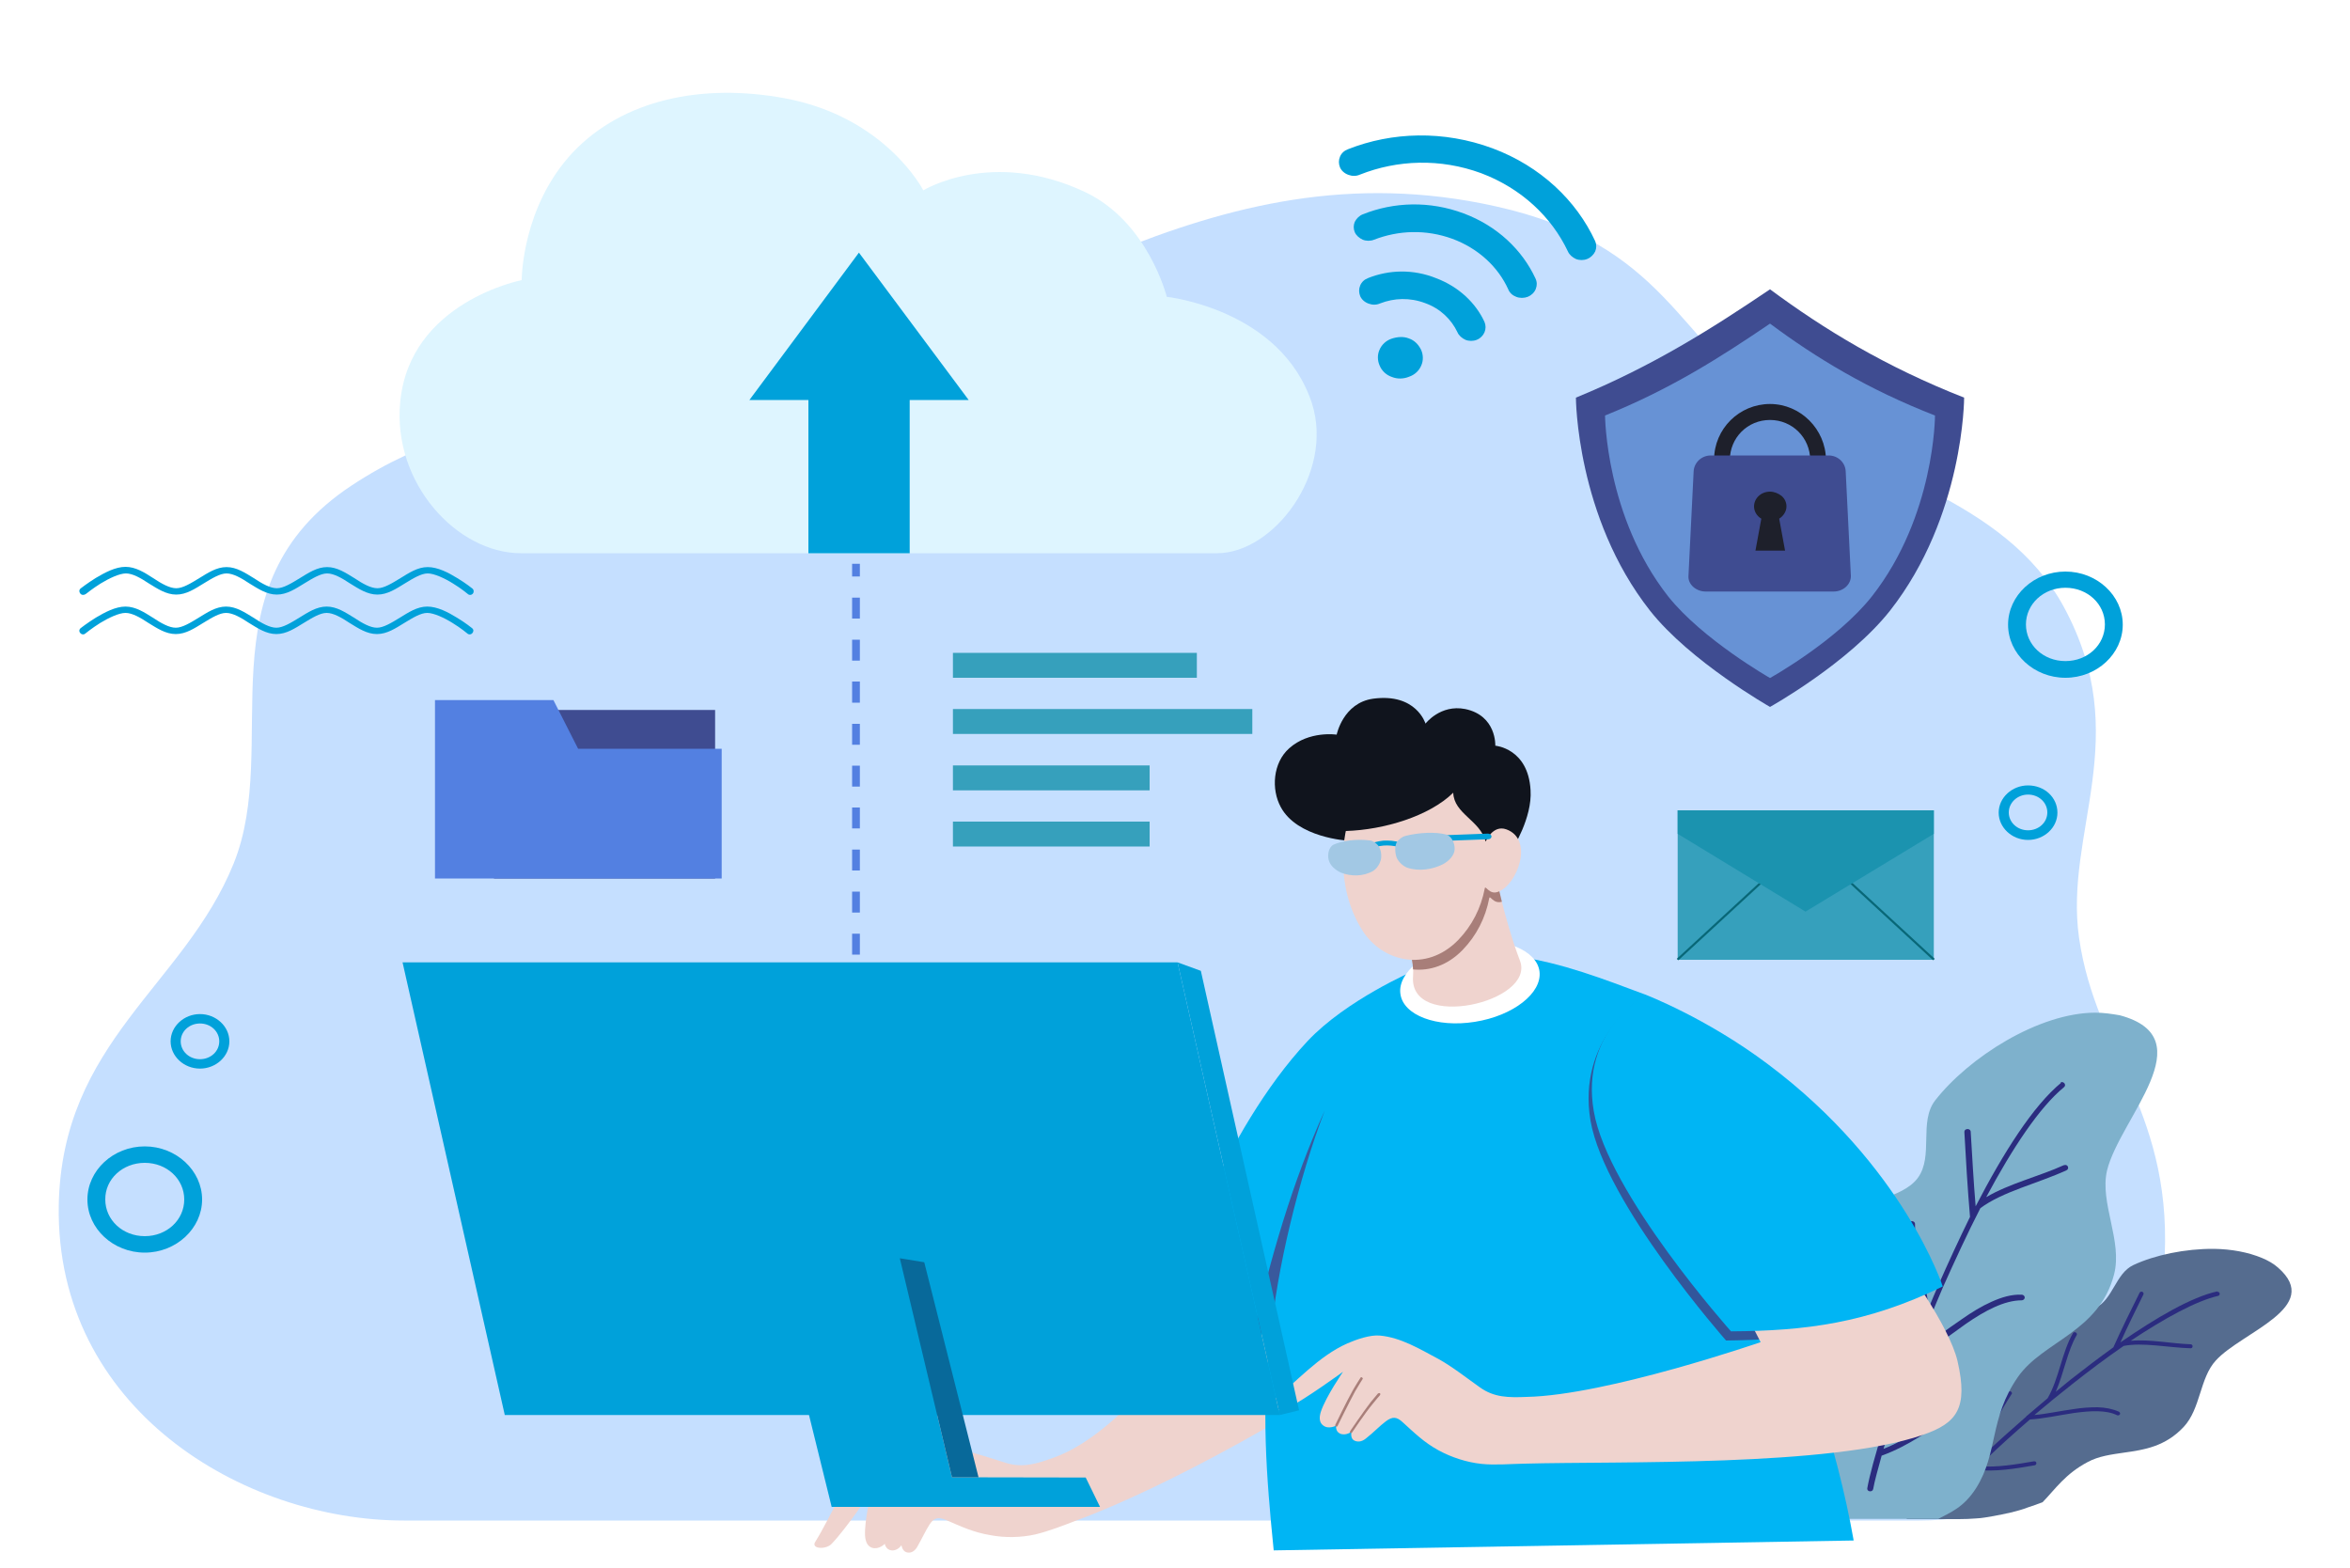<?xml version="1.0" encoding="utf-8"?>
<!-- Generator: Adobe Illustrator 27.1.0, SVG Export Plug-In . SVG Version: 6.00 Build 0)  -->
<svg version="1.1" id="Capa_1" xmlns="http://www.w3.org/2000/svg" xmlns:xlink="http://www.w3.org/1999/xlink" x="0px" y="0px"
	 viewBox="0 0 1000 667" style="enable-background:new 0 0 1000 667;" xml:space="preserve">
<style type="text/css">
	.st0{fill:#FFFFFF;}
	.st1{fill:#C5DFFF;}
	.st2{fill:#DEF5FF;}
	.st3{fill:#00A1DA;}
	.st4{fill:#3F4C91;}
	.st5{fill:#5380E1;}
	.st6{fill:#6792D5;}
	.st7{fill:#1E202B;}
	.st8{fill:#36A0BC;}
	.st9{fill:#086777;}
	.st10{fill:#1B93AF;}
	.st11{fill:#556C8F;}
	.st12{fill:#2B2C7F;}
	.st13{fill:#7EB1CC;}
	.st14{fill:#EFD3CE;}
	.st15{fill:#00B5F4;}
	.st16{fill:#32569B;}
	.st17{fill:#A87E79;}
	.st18{fill:#39599D;}
	.st19{fill:#08699A;}
	.st20{fill:#10141D;}
	.st21{fill:#A2C8E4;}
</style>
<rect y="0" class="st0" width="1000" height="667"/>
<path class="st1" d="M171.9,647c253.3,0,359.1,0,644.9,0c51.7,0,98.5-33.4,104-106.7c5.1-66.3-29-91.4-36.1-141.3
	c-6.4-44.9,23.6-85.3-6.5-140.8c-25.3-46.5-83.4-56.4-122.2-83.7c-42.1-29.5-47.1-70.6-119.5-86.7C513,60.2,428.7,141.9,324.2,167
	c-58,13.9-114.1-0.4-174.6,39.6c-64.9,42.9-29.6,110-50.2,160.9C78.4,419.4,26.2,443.1,25,513C23.6,599.1,103.1,647,171.9,647
	L171.9,647z"/>
<path class="st2" d="M517.9,235.4H221.7c-27.3,0-54.7-29.9-51.4-64.3c4-42.7,51.7-51.9,51.7-51.9s-0.1-31.1,21.8-54.4
	c21.3-22.4,54.8-29.5,90.1-23c43.1,8,59,39.2,59,39.2s29.1-18,68.8,0.7c26.9,12.7,34.8,44.6,34.8,44.6s48.7,5.2,61.8,45.4
	C567.7,201.4,542,235.4,517.9,235.4L517.9,235.4z"/>
<polygon class="st3" points="365.5,107.5 318.9,170.2 344,170.2 344,235.4 387.1,235.4 387.1,170.2 412.2,170.2 "/>
<polygon class="st4" points="210.2,302.1 304.3,302.1 304.3,373.8 210.2,373.8 "/>
<polygon class="st5" points="185.1,297.9 235.5,297.9 246,318.6 307.1,318.6 307.1,373.8 185.1,373.8 "/>
<path class="st4" d="M753.2,123.1c23.2,17.2,49.3,33,82.6,46.1c0,0,0,50.4-31.5,90.6c-17.7,22.4-51.1,41-51.1,41s-34-19.3-51.1-41
	c-31.4-39.9-31.5-90.6-31.5-90.6C703.5,155.7,728.6,139.7,753.2,123.1L753.2,123.1z"/>
<path class="st6" d="M753.2,137.7c19.6,14.6,41.9,28.1,70.2,39.1c0,0,0,42.7-26.8,76.9c-15,19-43.4,34.8-43.4,34.8
	s-28.8-16.4-43.4-34.8c-26.6-33.9-26.8-76.9-26.8-76.9C711.1,165.5,732.4,151.8,753.2,137.7L753.2,137.7z"/>
<path class="st7" d="M753.2,171.9c-13.1,0-23.8,10.6-23.8,23.7s10.7,23.7,23.8,23.7c13.1,0,23.8-10.6,23.8-23.7
	C776.9,182.7,766.2,171.9,753.2,171.9L753.2,171.9z M753.2,178.7c9.5,0,17.1,7.6,17.1,17.1s-7.6,17.1-17.1,17.1
	c-9.5,0-17.1-7.6-17.1-17.1S743.6,178.7,753.2,178.7L753.2,178.7z"/>
<path class="st4" d="M728,193.8h50.1c4,0,7.1,3,7.3,6.7l2.2,44.5c0.1,3.7-3.3,6.7-7.3,6.7h-54.5c-4,0-7.6-3-7.3-6.7l2.2-44.5
	C720.9,196.9,724,193.8,728,193.8L728,193.8z"/>
<path class="st7" d="M753.2,209.2c-3.9,0-6.8,2.9-6.8,6.3c0,2.1,1.2,4.1,3.1,5.2l-2.5,13.6h12.6l-2.5-13.6c1.9-1.2,3.1-3.2,3.1-5.2
	c0-1.7-0.7-3.3-2.1-4.5C756.7,209.9,754.9,209.2,753.2,209.2L753.2,209.2z"/>
<polygon class="st8" points="713.9,344.8 822.9,344.8 822.9,408.4 713.9,408.4 "/>
<polygon class="st9" points="750.8,373.6 713.5,408 714.2,408.6 751.5,374.2 "/>
<polygon class="st9" points="786,373.6 785.3,374.2 822.6,408.6 823.3,408 "/>
<polygon class="st10" points="713.9,344.8 822.9,344.8 822.9,354.8 768.3,387.9 713.9,354.8 "/>
<path class="st3" d="M582.2,118.3c-1.6,0.6-2.8,1.7-3.4,3.2c-0.6,1.4-0.6,3,0,4.5c0.6,1.4,1.9,2.6,3.6,3.2c1.6,0.6,3.3,0.6,4.9-0.1
	c5.9-2.3,12.6-2.6,19.2-0.1c6.4,2.3,11.1,6.9,13.7,12.4c0.6,1.4,1.9,2.5,3.4,3.2c1.5,0.6,3.3,0.6,4.8,0s2.7-1.8,3.3-3.2
	c0.6-1.4,0.6-3,0-4.4c-3.7-8.1-11-15-20.5-18.6C601.3,114.4,591,114.8,582.2,118.3L582.2,118.3z"/>
<path class="st3" d="M579.9,91.2c-1.5,0.6-2.7,1.8-3.4,3.2c-0.6,1.4-0.6,3,0,4.4c0.6,1.4,1.9,2.5,3.4,3.2c1.5,0.6,3.3,0.6,4.8,0
	c10.3-4,22-4.5,33.3-0.4c11.1,4.1,19.5,12,23.8,21.5c0.6,1.5,1.8,2.6,3.4,3.2c1.5,0.6,3.3,0.6,4.9,0c1.5-0.6,2.8-1.8,3.4-3.3
	c0.6-1.5,0.6-3-0.1-4.5c-5.6-12.1-16.3-22.4-30.6-27.7C608.4,85.4,593.1,85.9,579.9,91.2L579.9,91.2z"/>
<path class="st3" d="M573.6,63.5c-1.6,0.6-2.8,1.7-3.4,3.2c-0.6,1.4-0.6,3,0,4.5c0.6,1.4,1.9,2.6,3.6,3.2c1.6,0.6,3.3,0.6,4.9-0.1
	c15.9-6.3,34.2-7,51.6-0.6c17.2,6.5,30,18.7,36.9,33.3c0.6,1.4,1.9,2.5,3.4,3.2c1.5,0.6,3.3,0.6,4.8,0c1.5-0.6,2.7-1.8,3.4-3.2
	c0.6-1.4,0.6-3,0-4.4c-8-17.3-23.3-31.9-43.7-39.5C614.3,55.4,592.3,56.1,573.6,63.5L573.6,63.5z"/>
<path class="st3" d="M604.7,148.8c1,2.2,1,4.7,0.1,6.7c-0.9,2.2-2.8,4-5.2,4.8c-2.4,1-5.1,1-7.3,0.1c-2.4-0.8-4.3-2.6-5.2-4.8
	c-1-2.2-1-4.7-0.1-6.7c0.9-2.2,2.8-4,5.2-4.8c2.4-0.8,5.1-1,7.3-0.1C601.9,144.8,603.6,146.6,604.7,148.8L604.7,148.8z"/>
<path class="st5" d="M362.6,245.3h3.3v-5.4h-3.3V245.3L362.6,245.3z M362.6,263.2h3.3v-8.9h-3.3V263.2L362.6,263.2z M362.6,281.1
	h3.3v-8.9h-3.3V281.1L362.6,281.1z M362.6,299h3.3V290h-3.3V299L362.6,299z M362.6,316.9h3.3v-8.9h-3.3V316.9L362.6,316.9z
	 M362.6,334.7h3.3v-8.9h-3.3V334.7L362.6,334.7z M362.6,352.5h3.3v-8.9h-3.3V352.5L362.6,352.5z M362.6,370.4h3.3v-8.9h-3.3V370.4
	L362.6,370.4z M362.6,388.3h3.3v-8.9h-3.3V388.3L362.6,388.3z M362.6,406.2h3.3v-8.9h-3.3V406.2L362.6,406.2z"/>
<polygon class="st8" points="405.5,277.8 509.3,277.8 509.3,288.4 405.5,288.4 "/>
<polygon class="st8" points="405.5,301.7 532.9,301.7 532.9,312.3 405.5,312.3 "/>
<polygon class="st8" points="405.5,325.7 489.2,325.7 489.2,336.3 405.5,336.3 "/>
<polygon class="st8" points="405.5,349.6 489.2,349.6 489.2,360.2 405.5,360.2 "/>
<path class="st3" d="M53.4,258.1c-4.3,0-8.9,2.5-12.6,4.7c-3.7,2.3-6.5,4.5-6.5,4.5c-0.7,0.6-0.7,1.5-0.1,2.1
	c0.6,0.7,1.6,0.7,2.2,0.1c0,0,2.7-2.2,6.2-4.4c3.6-2.2,8-4.3,10.8-4.3s6.2,1.9,9.8,4.3c3.6,2.2,7.3,4.7,11.6,4.7
	c4.3,0,8-2.5,11.6-4.7c3.6-2.2,7-4.3,9.8-4.3c2.8,0,6.2,1.9,9.8,4.3c3.6,2.2,7.3,4.7,11.6,4.7c4.3,0,8-2.5,11.6-4.7
	c3.6-2.2,7-4.3,9.8-4.3c2.8,0,6.2,1.9,9.8,4.3c3.6,2.2,7.3,4.7,11.6,4.7c4.3,0,8-2.5,11.6-4.7c3.6-2.2,7-4.3,9.8-4.3
	c2.8,0,7.3,2.1,10.8,4.3c3.6,2.2,6.2,4.4,6.2,4.4c0.6,0.6,1.6,0.6,2.2-0.1s0.6-1.5-0.1-2.1c0,0-2.8-2.3-6.5-4.5
	c-3.7-2.3-8.3-4.7-12.6-4.7s-8,2.5-11.6,4.7c-3.6,2.2-7,4.3-9.8,4.3c-2.8,0-6.2-1.9-9.8-4.3c-3.6-2.2-7.3-4.7-11.6-4.7
	c-4.3,0-8,2.5-11.6,4.7c-3.6,2.2-7,4.3-9.8,4.3c-2.8,0-6.2-1.9-9.8-4.3c-3.6-2.2-7.3-4.7-11.6-4.7c-4.3,0-8,2.5-11.6,4.7
	c-3.6,2.2-7,4.3-9.8,4.3c-2.8,0-6.2-1.9-9.8-4.3C61.5,260.6,57.7,258.1,53.4,258.1L53.4,258.1z"/>
<path class="st3" d="M53.4,241.2c-4.3,0-8.9,2.5-12.6,4.7c-3.7,2.3-6.5,4.5-6.5,4.5c-0.7,0.6-0.7,1.5-0.1,2.2
	c0.6,0.7,1.6,0.7,2.4,0.1c0,0,2.7-2.2,6.2-4.4c3.6-2.2,8-4.3,10.8-4.3s6.2,1.9,9.8,4.3c3.6,2.2,7.3,4.7,11.6,4.7
	c4.3,0,8-2.5,11.6-4.7c3.6-2.2,7-4.3,9.8-4.3c2.8,0,6.2,1.9,9.8,4.3c3.6,2.2,7.3,4.7,11.6,4.7c4.3,0,8-2.5,11.6-4.7
	c3.6-2.2,7-4.3,9.8-4.3c2.8,0,6.2,1.9,9.8,4.3c3.6,2.2,7.3,4.7,11.6,4.7c4.3,0,8-2.5,11.6-4.7c3.6-2.2,7-4.3,9.8-4.3
	c2.8,0,7.3,2.1,10.8,4.3c3.6,2.2,6.2,4.4,6.2,4.4c0.6,0.6,1.6,0.6,2.2-0.1c0.6-0.7,0.4-1.7-0.1-2.1c0,0-2.8-2.3-6.5-4.5
	c-3.7-2.3-8.3-4.7-12.6-4.7s-8,2.5-11.6,4.7c-3.6,2.2-7,4.3-9.8,4.3c-2.8,0-6.2-1.9-9.8-4.3c-3.6-2.2-7.3-4.7-11.6-4.7
	c-4.3,0-8,2.5-11.6,4.7c-3.6,2.2-7,4.3-9.8,4.3s-6.2-1.9-9.8-4.3c-3.6-2.2-7.3-4.7-11.6-4.7c-4.3,0-8,2.5-11.6,4.7
	c-3.6,2.2-7,4.3-9.8,4.3c-2.8,0-6.2-1.9-9.8-4.3C61.5,243.6,57.7,241.2,53.4,241.2L53.4,241.2z"/>
<path class="st3" d="M61.6,487.8c-13.4,0-24.4,10.2-24.4,22.6s11,22.6,24.4,22.6S86,522.7,86,510.4S75,487.8,61.6,487.8L61.6,487.8z
	 M61.6,494.8c9.4,0,16.8,6.9,16.8,15.6c0,8.7-7.4,15.6-16.8,15.6s-16.8-6.9-16.8-15.6C44.7,501.7,52.2,494.8,61.6,494.8L61.6,494.8z
	"/>
<path class="st3" d="M85.1,431.5c-6.8,0-12.5,5.2-12.5,11.6c0,6.3,5.6,11.6,12.5,11.6c6.8,0,12.5-5.2,12.5-11.6
	C97.6,436.7,91.9,431.5,85.1,431.5L85.1,431.5z M85.1,435.5c4.6,0,8.2,3.4,8.2,7.6c0,4.3-3.7,7.6-8.2,7.6c-4.6,0-8.2-3.4-8.2-7.6
	C76.9,438.8,80.6,435.5,85.1,435.5L85.1,435.5z"/>
<path class="st3" d="M878.9,243.2c-13.4,0-24.4,10.2-24.4,22.6c0,12.4,11,22.6,24.4,22.6c13.4,0,24.4-10.2,24.4-22.6
	C903.3,253.4,892.3,243.2,878.9,243.2L878.9,243.2z M878.9,250.1c9.4,0,16.8,6.9,16.8,15.6s-7.4,15.6-16.8,15.6
	c-9.4,0-16.8-6.9-16.8-15.6C862.1,257.1,869.5,250.1,878.9,250.1L878.9,250.1z"/>
<path class="st3" d="M863,334.2c-6.8,0-12.5,5.2-12.5,11.6c0,6.3,5.6,11.6,12.5,11.6c6.8,0,12.5-5.2,12.5-11.6
	C875.5,339.3,870,334.2,863,334.2L863,334.2z M863,338.1c4.6,0,8.2,3.4,8.2,7.6c0,4.3-3.7,7.6-8.2,7.6c-4.6,0-8.2-3.4-8.2-7.6
	S858.5,338.1,863,338.1L863,338.1z"/>
<path class="st11" d="M942.1,531.4c-12.2-0.1-25.1,2.6-34.3,6.9c-7.6,3.6-8.6,14.6-16.2,18.3c-7.6,3.7-18-1.7-25.4,2.3
	c-13.2,7-18.9,23.4-27.6,33c-4.6,5.1-14.3,4.3-19.8,8.7c-9.1,7.2-18.6,28.6-18.6,28.6l11.3,17.2h22.1c2.5,0,4.9-0.1,7.4-0.3
	c2.4-0.1,4.9-0.6,7.3-1c2.4-0.4,4.9-1,7.3-1.5c2.4-0.6,4.8-1.2,7.1-2.1c2.2-0.7,4.3-1.5,6.5-2.3c5.4-5.6,9.7-12.1,19.2-17.1
	c4.6-2.5,10-3.2,15.5-4c8.6-1.2,17.5-2.6,25.3-10.9c7.3-7.8,6.8-20.8,13.7-28.3c11.1-12.2,45.8-22.6,26.5-39.5
	c-1.9-1.7-4.2-3-6.8-4.1C956.6,532.8,949.5,531.5,942.1,531.4L942.1,531.4z"/>
<path class="st12" d="M943.8,549.7c1,0.1,1,1.5,0.1,1.7c-9.5,2.2-22.9,9.6-37.2,19.1c8.2-0.7,17.2,1.2,25.4,1.5c0,0,0,0,0.1,0
	c1.2,0.1,1,1.8-0.1,1.7c-9.7-0.3-20.2-2.6-28.4-1c-7.3,5-14.6,10.5-21.7,16.1c-5.6,4.4-11.1,8.9-16.3,13.3
	c4.9-0.4,10.7-1.7,16.6-2.5c3.6-0.6,7-0.8,10.3-0.8c3.3,0.1,6.4,0.7,9.1,1.9c0.4,0.3,0.6,0.7,0.4,1.1c-0.3,0.4-0.7,0.6-1.2,0.4
	c-4.6-2.3-11.3-1.9-18.1-1c-6.7,1-13.5,2.5-19,2.8c-6.5,5.6-12.5,11-17.4,15.7c0,0,0,0-0.1,0.1c-1.5,1.4-3,2.8-4.3,4.1
	c7.9,0.6,15.9-0.8,23.5-2.1c0.1,0,0.1,0,0.3,0c1,0.1,1,1.5,0,1.7c-8,1.4-16.8,2.9-25.4,1.9c-3.1,3.2-5.5,5.8-7.1,7.7
	c-0.7,0.8-2.2-0.1-1.5-1c2.5-3.2,7.1-7.8,12.9-13.3c-1-9.4,4.9-19,9.8-26.4c0.1-0.3,0.6-0.4,0.9-0.4c0.6,0.1,1,0.8,0.6,1.2
	c-4.5,7-9.8,15.8-9.7,23.9c4.6-4.4,10.1-9.2,15.9-14.3c0.1-0.3,0.3-0.4,0.6-0.6c2.7-2.3,5.5-4.7,8.5-7.2c4.8-8.1,6.1-19.7,10.8-27.7
	c0.1-0.3,0.6-0.6,0.9-0.4c0.6,0,1,0.7,0.7,1.2c-3.9,6.6-5.4,16-8.9,24.1c2.1-1.7,4-3.3,6.1-5c6.1-4.8,12.3-9.5,18.4-13.9
	c3.4-7.6,7.6-16.1,11.1-23.1c0.1-0.4,0.6-0.6,1-0.6c0.6,0.1,0.9,0.7,0.7,1.2c-3.1,6.3-6.7,13.5-9.8,20.4
	c15.5-10.7,30.3-19.3,41.2-21.7C943.5,549.7,943.7,549.7,943.8,549.7L943.8,549.7L943.8,549.7z"/>
<path class="st13" d="M891.7,430.9c-24.2,0-54,19.1-68.2,37.3c-7.1,9.1-0.6,23.7-7.4,33c-6.8,9.2-23.9,8.9-30.5,18.4
	c-11.7,16.9-7.1,41-11.3,58.6c-2.2,9.4-14.9,14.2-18.7,23c-5.5,12.5-3.9,37.8-3.3,45.1h72.5c5.2-2.8,10.8-4.8,16.1-13.1
	c9.5-15.1,5.5-29.6,17.8-47.3c10.7-15.3,34.5-19,40.9-43.6c3.7-14.3-6.2-30.4-3-44.2c5.4-22.3,41.8-56.4,5.4-66.1
	C898.5,431.4,895.1,430.9,891.7,430.9L891.7,430.9z"/>
<path class="st12" d="M877,460.5c1.3-0.4,2.4,1.2,1.3,2.1c-10.4,8.5-22,26-33.1,46.8c9.8-5.8,22.7-8.9,33-13.6h0.1
	c1.6-0.6,2.5,1.5,1,2.2c-12.3,5.6-27.3,9.1-36.6,16.1c-5.5,10.7-10.8,22.2-15.9,33.6c-3.9,9.1-7.6,18.2-11,26.8
	c5.8-3.4,12.3-8.7,19.2-13.3c4-2.8,8.2-5.4,12.5-7.3c4.2-1.9,8.5-3.2,12.8-3c0.7,0,1.3,0.6,1.3,1.2s-0.6,1.2-1.3,1.2
	c-7.4,0-15.6,4.4-23.6,9.9c-7.7,5.4-15.3,11.6-22.1,15c-4.2,11-7.9,21.3-10.7,30.4v0.1c-0.9,2.8-1.6,5.4-2.4,7.8
	c10.3-4.1,19.6-10.7,28.2-17.1c0.1-0.1,0.1-0.1,0.3-0.1l0,0c1.5-0.6,2.5,1.2,1.3,2.1c-9.1,6.6-19.2,13.9-30.6,18
	c-1.6,5.9-3,10.7-3.6,14.2c-0.3,1.5-2.8,1.2-2.5-0.4c1-5.6,3.4-14.3,6.7-24.8c-8-11.1-7.3-27-6.5-39.4c0-0.6,0.4-1,0.9-1.1
	c0.9-0.3,1.8,0.4,1.8,1.2c-0.7,11.6-1.2,26,4.9,36.1c2.8-8.4,6.1-17.9,10-27.8c0-0.4,0.1-0.7,0.3-1c1.8-4.7,3.6-9.4,5.6-14
	c0.1-13.2-6.2-28.5-6.1-41.6c0-0.6,0.3-1,0.9-1.1c0.9-0.3,1.8,0.3,1.8,1.1c-0.1,10.6,4.6,23.5,5.8,35.8c1.3-3.3,2.8-6.6,4.2-9.9
	c4.3-9.8,8.8-19.5,13.4-28.9c-1-11.7-1.8-24.9-2.4-36.1c0-0.6,0.3-1.1,0.9-1.2c0.9-0.3,1.8,0.3,1.8,1.1c0.6,9.8,1.2,21.2,2.1,31.7
	c11.9-23,24.5-42.8,36.4-52.6C876.7,460.8,876.8,460.7,877,460.5L877,460.5L877,460.5z"/>
<path class="st14" d="M556.8,506.2c0,0,28.5,18.9,37.6,32.2c11.6,17.3,9.4,24.9-2.4,34.3C559.9,598,495.6,633.2,458,647
	c-5.5,2.1-11.6,4.5-17.4,5.9c-6.2,1.4-13.1,1.5-19.3,0.3c-7.1-1.2-12.2-3.6-18.9-6.5c-3-1.2-4.9-1-6.8,1.9c-1.8,2.8-3,5.6-5.4,9.8
	c-1.2,1.9-2.8,2.6-4.5,2.1c-1.8-0.6-2.1-3-2.1-3s-1.6,2.5-4.3,2.2c-2.4-0.3-2.8-2.8-2.8-2.8s-2.4,2.6-5.4,1.7
	c-1.8-0.6-2.8-2.3-3-5.2c-0.3-6.6,2.7-18.9,2.7-18.9s-10.4,15.6-16.9,22.4c-2.4,2.6-8.9,2.2-7-0.8c7-11.3,11.6-24.4,21.4-33.6
	c3-2.8,7.7-6.5,11.7-7.4c8.8-2.1,18.1,0,27,1.5c6.7,1.1,15.9,4.3,21.1,5.9c7.3,2.2,13.2,0.3,20.4-2.3c32-11.4,64.4-62.6,64.4-62.6
	l-15.9-14.5L556.8,506.2L556.8,506.2z"/>
<path class="st15" d="M788.8,655.5c-14.6-82.3-55.4-156.1-88.7-232.3c-17.5-6.5-35.5-13.6-54.7-16.2l-44,6.2
	c0,0-28.4,12.2-44.9,29.7c-36.4,38.8-57.1,102.8-57.1,102.8c11,12.2,25.1,19.4,41.3,22.8c-4.2,29.7-1.8,60.4,1.3,91.2L788.8,655.5
	L788.8,655.5z"/>
<path class="st16" d="M698.2,424.8c0,0,25.9,12.1,52.2,31.8c57.7,43.2,59.9,95.1,59.9,95.1c-32.3,15.7-44.3,18.3-75.8,18.7
	c0,0-51.7-58.6-57.7-93.6C671,442.4,698.2,424.8,698.2,424.8L698.2,424.8z"/>
<path class="st14" d="M809.5,537.1c0,0,19.9,26.7,23.5,42.1c4.6,20.1-0.3,26.4-14.9,31.4c-39.5,13.6-129,11.1-169.3,12.2
	c-5.9,0.1-12.6,0.7-18.4,0.1c-6.4-0.7-12.8-2.8-18.3-5.8c-6.2-3.4-10.1-7.3-15.3-12c-2.4-2.2-4.2-2.5-7.1-0.3
	c-2.8,2.1-4.8,4.4-8.6,7.4c-1.8,1.4-3.6,1.5-5.1,0.6c-1.5-1.1-0.9-3.6-0.9-3.6s-2.4,1.9-4.9,0.8c-2.1-1-1.6-3.4-1.6-3.4
	s-3.3,1.8-5.6-0.1c-1.5-1.1-1.8-3.2-0.9-5.9c2.1-6.3,9.4-16.9,9.4-16.9s-15.6,11.4-24.1,15.8c-3.3,1.7-9.2-0.7-6.4-3
	c10.7-8.4,19.8-19.3,32.4-24.9c3.9-1.7,9.7-3.7,13.8-3.3c8.9,0.8,17.1,5.8,24.8,9.9c5.9,3.2,13.4,9.1,17.7,12.1
	c6.1,4.4,12.3,4.4,19.9,4.1c34.2-0.7,99.6-23.3,99.6-23.3l-9.4-18.3L809.5,537.1L809.5,537.1z"/>
<path class="st17" d="M586.8,592.8c-0.1,0-0.3,0.1-0.4,0.1c0,0-2.1,2.5-3.1,3.7c-3.1,4-8.8,12.4-8.8,12.4c-0.1,0.3-0.1,0.6,0.1,0.7
	c0.3,0.1,0.6,0.1,0.7-0.1c0,0,5.6-8.4,8.8-12.2c0.9-1.2,3.1-3.7,3.1-3.7C587.6,593.2,587.3,592.6,586.8,592.8L586.8,592.8z"/>
<path class="st17" d="M579.3,586c-0.1,0-0.4,0.1-0.4,0.3c0,0-2.2,3.4-3.3,5.4c-2.7,4.8-7.4,14.6-7.4,14.6c-0.1,0.3,0,0.6,0.3,0.7
	c0.3,0.1,0.6,0,0.7-0.3c0,0,4.8-9.8,7.4-14.6c1-1.8,3.3-5.4,3.3-5.4C580,586.6,579.7,586,579.3,586L579.3,586z"/>
<path class="st18" d="M563.7,472.6c-14,30.8-23,62.9-30.3,94.1c2.4,0.7,4.9,1.4,7.4,1.8C543.1,540.9,552.8,500.9,563.7,472.6
	L563.7,472.6z"/>
<polygon class="st3" points="171.3,409.5 501.1,409.5 544.6,602.1 214.8,602.1 "/>
<polygon class="st3" points="327.8,535.4 382.9,535.4 405.1,628.6 462,628.7 468.1,641.2 353.9,641.2 "/>
<polygon class="st19" points="382.9,535.4 393.3,537.1 416.4,628.6 405.1,628.6 "/>
<polygon class="st3" points="544.6,602.1 552.8,600.1 511,413.1 501.1,409.5 "/>
<path class="st3" d="M361.1,477.3c0.3,3-0.7,5.8-3,8c-2.1,2.1-5.2,3.3-8.5,3.3c-3.3,0-6.5-1.2-9.1-3.3c-2.5-2.1-4-5-4.3-8
	c-0.6-6.2,4.5-11.1,11.3-11.1C354.4,466.2,360.5,471.1,361.1,477.3L361.1,477.3z"/>
<path class="st15" d="M700.1,423.2c0,0,26,9.9,52.3,29.7c57.7,43.2,74.3,94.5,74.3,94.5c-32.3,15.7-58.6,18.9-90.1,19.1
	c0,0-52.5-58.8-58.4-93.7C672.3,438.8,700.1,423.2,700.1,423.2L700.1,423.2z"/>
<path class="st0" d="M655.1,413.3c1.2,9.2-11.1,18.9-27.5,21.5c-16.3,2.6-30.6-2.8-31.7-12c-0.6-4.4,2.1-9.2,7.1-13.2
	c5.2-4,12.5-7,20.4-8.3c7.9-1.2,15.6-0.7,21.6,1.5C650.9,405.2,654.5,408.9,655.1,413.3L655.1,413.3z"/>
<path class="st14" d="M635.4,368.2c0,0,4.9,23.7,11.4,40.6c6.7,17.8-47.4,30-45.5,6.6c1-13.1-7.9-20.4-7.9-20.4L635.4,368.2
	L635.4,368.2z"/>
<path class="st17" d="M635.4,368.2l-42.1,26.7c0,0,7.6,6.3,8,17.6c7.1,0.7,14.7-1.7,21.1-8.3c5.9-6.1,9.7-13.6,11.3-21.9
	c0.3-1.8,1.6,2.5,5.4,1.4C636.9,374.9,635.4,368.2,635.4,368.2L635.4,368.2z"/>
<path class="st20" d="M643.6,361.2c0,0,8.5-13.2,7.7-25c-1-17.8-15-18.9-15-18.9s0.6-12.8-12.8-15.6c-10.6-2.1-16.9,6.2-16.9,6.2
	s-3.9-13.1-22.3-10.6c-12.8,1.8-15.5,15.3-15.5,15.3s-11.7-1.8-20.2,5.8c-7,6.2-7.7,17.5-3.6,25c7,13.1,28.4,14.3,28.4,14.3
	L643.6,361.2L643.6,361.2z"/>
<path class="st14" d="M572.7,353.6c0,0-5.5,22.6,7.1,42.4c8.3,13.1,27,18,40.7,4c5.9-6.1,9.7-13.6,11.3-21.9
	c0.3-1.8,1.8,2.8,5.6,1.4c8.2-2.8,15.5-22.3,3.6-26.6c-5.8-2.1-8.8,5.2-8.8,5.2c-2.4-9.1-13.5-11.8-13.8-20.8
	C608.2,347.3,588.9,353.1,572.7,353.6L572.7,353.6z"/>
<path class="st3" d="M588.6,357.7c-2.4,0.3-4.8,0.8-7,2.1c-1.2,0.7-0.3,2.3,1,1.8c4-2.1,8.2-2.3,12.6-1.2c0.6,0.1,1.2-0.1,1.3-0.7
	c0.1-0.6-0.1-1.1-0.7-1.2C593.4,357.7,591,357.6,588.6,357.7L588.6,357.7z"/>
<path class="st3" d="M633.2,354.7l-18.6,0.7c-0.7,0-1.3,0.6-1.3,1.2s0.7,1.2,1.5,1.2l18.6-0.7c0.7,0,1.3-0.6,1.3-1.2
	C634.6,355.3,634,354.7,633.2,354.7L633.2,354.7z"/>
<path class="st21" d="M598,355.7c5.9-1.5,12.9-1.8,17.4-0.6c2.5,0.7,3.7,4,3.6,6.3c-0.1,2.6-2.5,5-4.9,6.3
	c-4.5,2.3-10.4,3.2-15.3,1.5c-1.9-0.7-3.7-2.5-4.5-4.3c-0.7-2.1-0.9-4.7,0.1-6.6C595.3,357.2,596.5,356.1,598,355.7L598,355.7z"/>
<path class="st21" d="M582.8,357.6c-5.5-0.7-11.6,0.1-15.3,1.8c-2.1,1-2.7,4.3-2.1,6.5c0.6,2.5,3,4.4,5.2,5.4
	c4.3,1.7,9.5,1.7,13.7-0.7c1.6-1,2.8-2.9,3.3-4.7c0.4-2.1,0.1-4.5-1.2-6.2C585.5,358.7,584.2,357.7,582.8,357.6L582.8,357.6z"/>
</svg>
